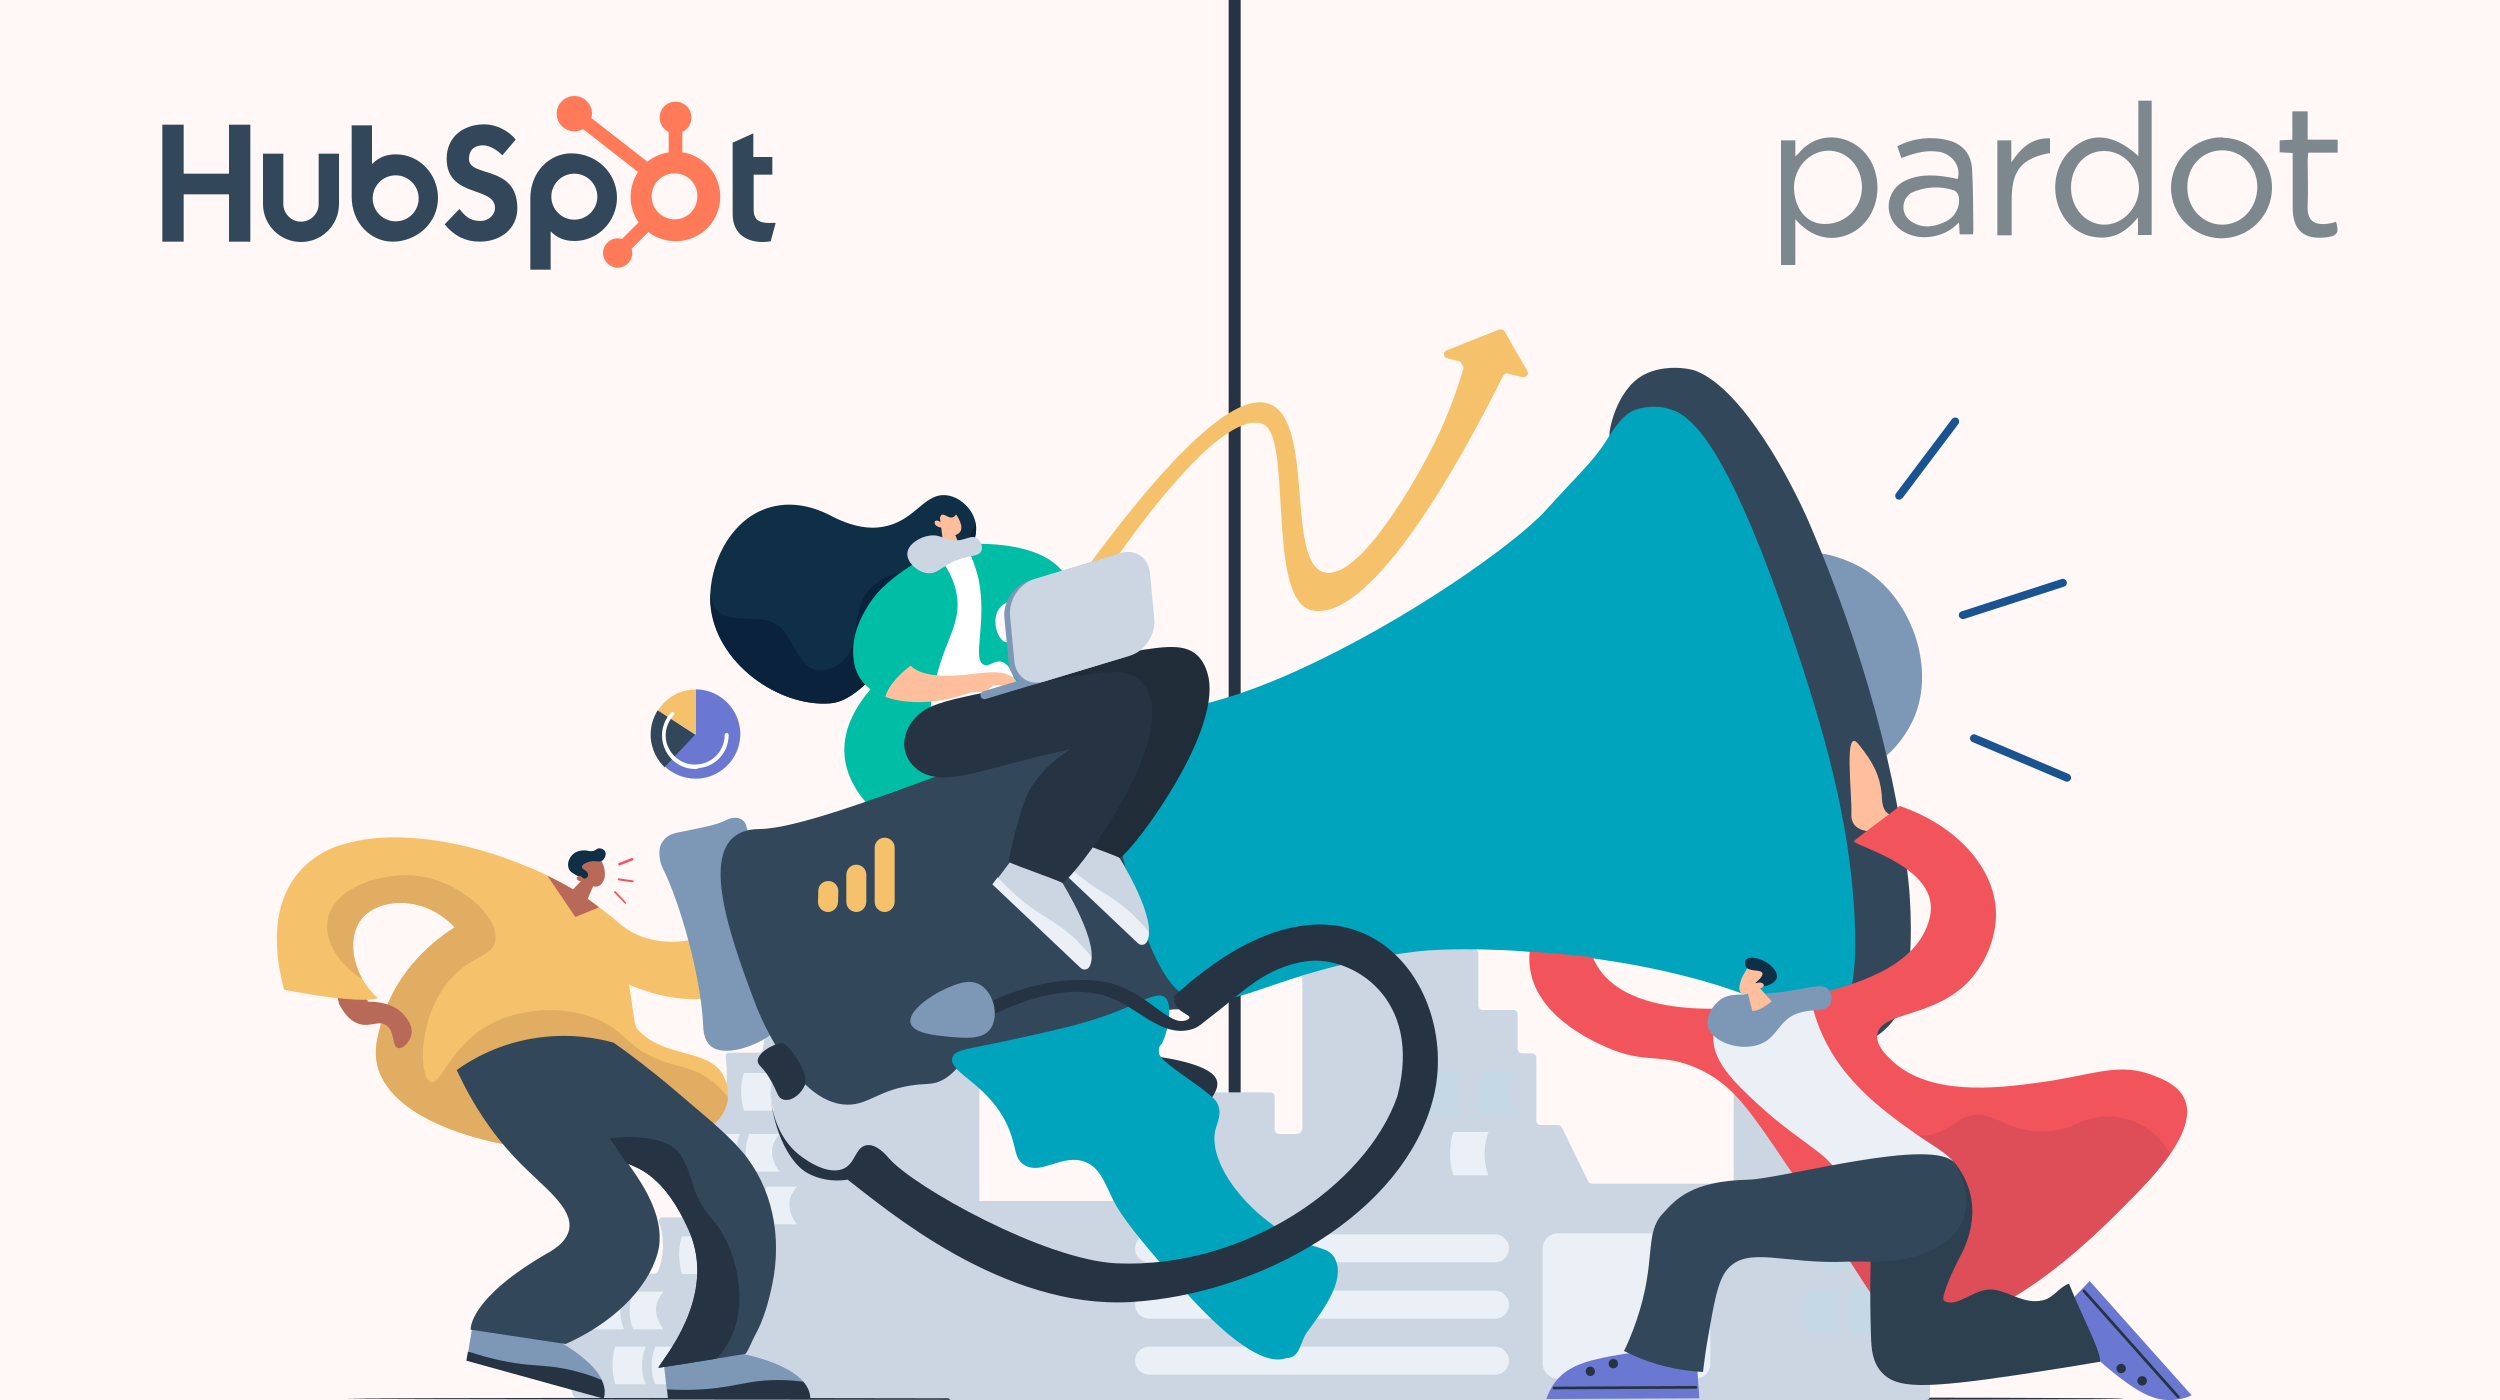 <?xml version="1.0" encoding="utf-8"?>
<!-- Generator: Adobe Illustrator 23.0.1, SVG Export Plug-In . SVG Version: 6.00 Build 0)  -->
<svg version="1.1" xmlns="http://www.w3.org/2000/svg" xmlns:xlink="http://www.w3.org/1999/xlink" x="0px" y="0px"
	 viewBox="0 0 750 420" style="enable-background:new 0 0 750 420;" xml:space="preserve">
<style type="text/css">
	.st0{fill:#FFF8F6;}
	.st1{fill:#253342;}
	.st2{fill:#CBD6E2;}
	.st3{fill:#EAF0F6;}
	.st4{opacity:0.22;fill:#B3DFF2;}
	.st5{fill:#F5C26B;}
	.st6{fill:#00BDA5;}
	.st7{fill:#0F2F46;}
	.st8{fill:#0A223C;}
	.st9{fill:#FFBF9D;}
	.st10{fill:#FFFFFF;}
	.st11{fill:#48A4D8;}
	.st12{fill:#B86958;}
	.st13{fill:#7C98B6;}
	.st14{fill:#E0AD63;}
	.st15{fill:#33475B;}
	.st16{fill:#F2545B;}
	.st17{fill:#00A4BD;}
	.st18{fill:#1A5392;}
	.st19{fill:#6A78D1;}
	.st20{fill:#202D38;}
	.st21{fill:#DD4E58;}
	.st22{fill:#2D404F;}
	.st23{fill:#7D888E;}
	.st24{fill:#FF7A59;}
</style>
<g id="BG">
	<rect x="0" y="0" class="st0" width="750" height="420"/>
</g>
<g id="Layer_1">
	<g>
		<path class="st1" d="M637.4,419.6c0,0.2-38.2,0.4-214.5,0.4c-176.4,0-319.4-0.2-319.4-0.4c0-0.2,143-0.4,319.4-0.4
			C599.2,419.2,637.4,419.4,637.4,419.6z"/>
	</g>
	<rect x="368.6" y="0" class="st1" width="3.6" height="420"/>
	<g>
		<g>
			<g>
				<path class="st2" d="M293.8,304.2h-7.9c-0.6,0-1.1,0.5-1.1,1.1V316c0,0.6-0.5,1.1-1.1,1.1h-14.4c-0.3,0-0.6-0.1-0.8-0.4
					c-4-4.1-7.9-8.3-11.9-12.4c-0.1-0.1-0.2-0.3-0.3-0.5c-0.4-1.4-0.7-3.3-0.7-5.5c0-1.9,0.2-3.5,0.5-4.9c0.1-0.7-0.4-1.4-1.1-1.4
					H230c-0.7,0-1.3,0.7-1.1,1.4c0.6,3,1.1,6.8,1,11.1c0,4-0.5,7.5-1.1,10.4c-0.1,0.5-0.6,0.9-1.1,0.9h-8.9c-0.7,0-1.2,0.6-1.1,1.3
					c0.1,1.2,0.3,2.4,0.3,3.7c0.1,2.9-0.1,5.4-0.4,7.5c0,0.2-0.1,0.5-0.3,0.6c-3.3,3.3-6.5,6.6-9.8,9.9c-0.1,0.1-0.2,0.3-0.3,0.5
					c-0.6,1.9-1.5,19.9-0.3,24.5c0.2,0.7-0.4,1.4-1.1,1.4h-7c-0.8,0-1.3,0.8-1.1,1.5c0.6,1.7,1.2,4.1,1.2,7c0,3.3-0.8,6-1.5,7.7
					c-0.2,0.4-0.6,0.7-1.1,0.7H173c-0.5,0-0.9,0.3-1.1,0.8c-1.2,3.5-2.3,7.9-2.7,13.1c-0.8,9.6,1,17.5,2.7,22.5
					c0.2,0.5,0.6,0.8,1.1,0.8l120.8,0.2L293.8,304.2z"/>
				<g>
					<path class="st3" d="M222,351.5h-9.1c-0.5-1.6-1-4.1-0.8-7.2c0.1-1.6,0.4-3,0.8-4.1c3,0,6.1,0,9.1,0c-0.4,1-0.8,2.3-1,3.9
						C220.6,347.4,221.4,350,222,351.5z"/>
					<path class="st3" d="M233.9,351.5h-9.1c-0.5-1.1-1.1-3-1.1-5.4c-0.1-2.7,0.7-4.7,1.1-5.9c3,0,6.1,0,9.1,0
						c-0.6,0.6-1.6,1.9-2.1,3.7C230.9,347.9,233.6,351.1,233.9,351.5z"/>
					<path class="st3" d="M213.7,382.2h-9.1c-0.5-1.6-1-4.1-0.8-7.2c0.1-1.6,0.4-3,0.8-4.1c3,0,6.1,0,9.1,0c-0.4,1-0.8,2.3-1,3.9
						C212.3,378.1,213.1,380.7,213.7,382.2z"/>
					<path class="st3" d="M232.3,333.2h-9.1c-0.5-1.6-1-4.1-0.8-7.2c0.1-1.6,0.4-3,0.8-4.1c3,0,6.1,0,9.1,0c-0.4,1-0.8,2.3-1,3.9
						C231,329.1,231.7,331.8,232.3,333.2z"/>
					<path class="st3" d="M227.1,367.3h-9.1c-0.5-1.6-1-4.1-0.8-7.2c0.1-1.6,0.4-3,0.8-4.1c3,0,6.1,0,9.1,0c-0.4,1-0.8,2.3-1,3.9
						C225.8,363.2,226.6,365.8,227.1,367.3z"/>
					<path class="st3" d="M239.1,367.3H230c-0.5-1.1-1.1-3-1.1-5.4c-0.1-2.7,0.7-4.7,1.1-5.9c3,0,6.1,0,9.1,0
						c-0.6,0.6-1.6,1.9-2.1,3.7C236.1,363.7,238.8,366.9,239.1,367.3z"/>
					<path class="st3" d="M187.2,398.8h-9.1c-0.5-1.6-1-4.1-0.8-7.2c0.1-1.6,0.4-3,0.8-4.1c3,0,6.1,0,9.1,0c-0.4,1-0.8,2.3-1,3.9
						C185.8,394.7,186.6,397.3,187.2,398.8z"/>
					<path class="st3" d="M199.1,398.8h-9.1c-0.5-1.1-1.1-3-1.1-5.4c-0.1-2.7,0.7-4.7,1.1-5.9c3,0,6.1,0,9.1,0
						c-0.6,0.6-1.6,1.9-2.1,3.7C196.1,395.2,198.8,398.4,199.1,398.8z"/>
					<path class="st3" d="M193.7,415.3h-9.1c-0.5-1.6-1-4.1-0.8-7.2c0.1-1.6,0.4-3,0.8-4.1c3,0,6.1,0,9.1,0c-0.4,1-0.8,2.3-1,3.9
						C192.4,411.2,193.1,413.9,193.7,415.3z"/>
					<path class="st3" d="M205.7,415.3h-9.1c-0.5-1.1-1.1-3-1.1-5.4c-0.1-2.7,0.7-4.7,1.1-5.9c3,0,6.1,0,9.1,0
						c-0.6,0.6-1.6,1.9-2.1,3.7C202.7,411.8,205.3,414.9,205.7,415.3z"/>
				</g>
			</g>
			<g>
				<g>
					<path class="st2" d="M577.5,360.2h-17.8c-0.7,0-1.3-0.6-1.3-1.3v-31.2c0-0.7-0.6-1.3-1.3-1.3h-35.7c-0.7,0-1.3,0.6-1.3,1.3
						v26.1c0,0.7-0.6,1.3-1.3,1.3h-41.2c-0.5,0-1-0.3-1.2-0.8l-7.8-16c-0.2-0.5-0.7-0.8-1.2-0.8h-5.2c-0.7,0-1.3-0.6-1.3-1.3v-18.9
						c0-0.7-0.6-1.3-1.3-1.3h-3c-0.7,0-1.3-0.6-1.3-1.3v-10.4c0-0.7-0.6-1.3-1.3-1.3h-9.2c-0.7,0-1.3-0.6-1.3-1.3v-15.7
						c0-0.7-0.6-1.3-1.3-1.3H423c-0.7,0-1.3-0.6-1.3-1.3v-22.8c0-0.7-0.6-1.3-1.3-1.3h-28.4c-0.7,0-1.3,0.6-1.3,1.3v77.8
						c0,1-0.8,1.8-1.8,1.8h-5.2c-0.7,0-1.3-0.6-1.3-1.3v-9.9c0-0.7-0.6-1.3-1.3-1.3h-30.1c-0.7,0-1.3,0.6-1.3,1.3v30
						c0,0.7-0.6,1.3-1.3,1.3h-62.7c-0.7,0-1.3,0.6-1.3,1.3v57.2c0,0.7,0.6,1.3,1.3,1.3l182.5-0.1l109.5,0.1c0.7,0,1.3-0.6,1.3-1.3
						v-57.2C578.8,360.8,578.2,360.2,577.5,360.2z"/>
					<path class="st3" d="M448.6,378.7H344.7c-2.3,0-4.2-1.9-4.2-4.2v0c0-2.3,1.9-4.2,4.2-4.2h103.8c2.3,0,4.2,1.9,4.2,4.2l0,0
						C452.7,376.8,450.8,378.7,448.6,378.7z"/>
					<path class="st3" d="M508.6,413.6h-41.3c-2.4,0-4.5-2-4.5-4.5v-34.6c0-2.4,2-4.5,4.5-4.5h41.3c2.4,0,4.5,2,4.5,4.5v34.6
						C513.1,411.6,511.1,413.6,508.6,413.6z"/>
					<path class="st3" d="M448.6,395.6H344.7c-2.3,0-4.2-1.9-4.2-4.2l0,0c0-2.3,1.9-4.2,4.2-4.2h103.8c2.3,0,4.2,1.9,4.2,4.2l0,0
						C452.7,393.7,450.8,395.6,448.6,395.6z"/>
					<path class="st3" d="M448.6,412.4H344.7c-2.3,0-4.2-1.9-4.2-4.2l0,0c0-2.3,1.9-4.2,4.2-4.2h103.8c2.3,0,4.2,1.9,4.2,4.2l0,0
						C452.7,410.6,450.8,412.4,448.6,412.4z"/>
					<path class="st4" d="M438.3,334.6h-10.6c-0.6-1.9-1.2-4.8-0.9-8.3c0.1-1.9,0.5-3.5,0.9-4.7c3.5,0,7,0,10.6,0
						c-0.5,1.2-0.9,2.7-1.1,4.5C436.8,329.8,437.7,332.9,438.3,334.6z"/>
					<path class="st3" d="M446.5,352.6H436c-0.6-1.9-1.2-4.8-0.9-8.3c0.1-1.9,0.5-3.5,0.9-4.7c3.5,0,7,0,10.6,0
						c-0.5,1.2-0.9,2.7-1.1,4.5C445,347.8,445.9,350.9,446.5,352.6z"/>
					<path class="st4" d="M455.1,334.6h-10.6c-0.6-1.3-1.3-3.5-1.3-6.2c-0.1-3.1,0.8-5.5,1.3-6.9c3.5,0,7,0,10.6,0
						c-0.7,0.7-1.9,2.2-2.4,4.3C451.6,330.4,454.7,334.1,455.1,334.6z"/>
					<path class="st3" d="M552,358.9h-10.6c-0.5-1.3-1.3-3.5-1.3-6.2c-0.1-3.1,0.8-5.5,1.3-6.9c3.5,0,7,0,10.6,0
						c-0.7,0.7-1.9,2.2-2.4,4.3C548.6,354.8,551.7,358.5,552,358.9z"/>
					<path class="st4" d="M558.4,381.1h-10.6c-0.6-1.9-1.2-4.8-0.9-8.3c0.1-1.9,0.5-3.5,0.9-4.7c3.5,0,7,0,10.6,0
						c-0.5,1.2-0.9,2.7-1.1,4.5C556.8,376.3,557.7,379.4,558.4,381.1z"/>
					<path class="st4" d="M572.3,381.1h-10.6c-0.6-1.3-1.3-3.5-1.3-6.2c-0.1-3.1,0.8-5.5,1.3-6.9c3.5,0,7,0,10.6,0
						c-0.7,0.7-1.9,2.2-2.4,4.3C568.8,376.9,571.9,380.6,572.3,381.1z"/>
					<path class="st4" d="M552.4,400h-10.6c-0.6-1.9-1.2-4.8-0.9-8.3c0.1-1.9,0.5-3.5,0.9-4.7c3.5,0,7,0,10.6,0
						c-0.5,1.2-0.9,2.7-1.1,4.5C550.8,395.3,551.7,398.3,552.4,400z"/>
					<path class="st4" d="M566.3,400h-10.6c-0.5-1.3-1.3-3.5-1.3-6.2c-0.1-3.1,0.8-5.5,1.3-6.9c3.5,0,7,0,10.6,0
						c-0.7,0.7-1.9,2.2-2.4,4.3C562.8,395.9,565.9,399.6,566.3,400z"/>
				</g>
			</g>
		</g>
		<path class="st5" d="M458.2,111.3l-6.8-11.8c-0.3-0.6-1.1-0.8-1.8-0.6l-15.6,6.2c-1.2,0.5-1.1,2.1,0.2,2.4l4,1
			c0.3,0.6,0.6,1.2,0.9,1.8c-2.1,7.1-5.3,16.3-10.7,26.4c-1.9,3.6-20.1,37.8-31.1,35c-11.6-2.9-2.9-44.8-16.2-50.4
			c-7.8-3.3-23.7,5.7-58.1,53.2c2.2,0.3,4.4,0.6,6.5,0.8c22.2-33.2,41.2-52.2,49.7-47.9c8.5,4.3,0.7,52.8,14.4,55.7
			c18.5,3.9,46.7-48.9,57.3-70.3c0.3-0.6,1-0.9,1.6-0.7l4,1C457.8,113.5,458.8,112.3,458.2,111.3z"/>
		<g>
			<path class="st6" d="M279.7,246.3c9.9,3.5,20.8-6.3,23.8-9c9.2-8.3,15.3-21.6,15.1-31.3c-0.1-3.5-1-6.5-2.8-8.6
				c-3.6-4.2-9.7-3.8-14.4-4.8l0,0c-1.6-0.3-3-0.8-4.1-1.6c-0.7-0.5-1.4-1.2-1.8-2.2c-2.9-5.9,4.8-13.6,3.7-14.5
				c-0.7-0.5-4.2,1.1-8.7,4.4c-9.5,7-23.5,21.8-23.6,40.3C266.8,227.4,269.6,242.7,279.7,246.3z"/>
			<path class="st6" d="M292.9,187.9c0,0,1.9,2.2,4.6,3.6c1.2,0.6,2.5,1,3.9,1.1c-3.1-1.7-4.5-9.7,0.6-11.8c5.1-2,10.8,8.4,15.5,7
				l0,0c4.7-1.4,4.1-10,4.1-10c-2.9-17.2-32.1-14.5-32.1-14.5c-1.9,1.3-0.5,9,1,15.5C291.6,183.6,292.9,187.8,292.9,187.9z"/>
			<g>
				<path class="st7" d="M249,211c8.7-0.6,17.8-12.7,36-36.7c4.3-5.7,8.7-11.9,7.7-17.4c-0.1-0.6-0.3-1.1-0.5-1.7
					c-1.2-3.1-4.4-6.1-8.1-6.6c-6.5-0.9-9.2,6.9-17.7,9.1c-3.6,1-9.1,1.2-17-2.9c-2.6-1.4-10.1-5-18.4-2.6
					c-11.2,3.2-17.3,15.2-17.9,25.6l0,0c-0.1,1.2-0.1,2.4,0,3.5C214.5,198.9,233.7,212.2,249,211z"/>
				<path class="st8" d="M249,211c8.7-0.6,17.8-12.7,36-36.7c4.3-5.7,8.7-11.9,7.7-17.4c-2.4,5.6-7.7,13.7-18,14.2
					c-6.4,0.3-12.8,2.6-15.8,8.7c-2.2,4.5-1.9,9.1-3.2,13.8c-1,3.5-3.8,6.3-7.3,7.2c-8.1,2.2-9.5-7.4-13.6-11.9
					c-3.6-3.9-8.2-3.1-13-3.4c-5.3-0.3-8.2-2.2-8.6-7.8c-0.1,1.2-0.1,2.4,0,3.5C214.5,198.9,233.7,212.2,249,211z"/>
			</g>
			<polygon class="st9" points="285.2,156.8 288.7,166 283.5,167.3 282.3,157.8 			"/>
			<g>
				<g>
					<path class="st10" d="M288.9,162c-0.8,0.5-2.1,1.2-3.7,1.6c-1.9,0.5-3.6,0.5-4.7,0.3c1.6,9.8,1,17.5,0.3,22.6
						c-0.8,5.6-2.1,10.5-3,13.2c-3.4,9.3-8.1,13.9-6.2,20.5c1.8,6.4,9.1,11.9,16.5,11.7c10.7-0.4,16.2-12.8,16.8-20.4
						c0.4-4.8-0.8-11.7-4.2-12.9c-2.3-0.8-3.8,1.6-5.6,0.8c-3.6-1.6,1.2-13-1.6-26C292.3,168.5,290.4,164.6,288.9,162z"/>
				</g>
			</g>
			<path class="st6" d="M271.8,196.2c-8.2,7.6-18.4,16.5-18.5,28.7c-0.1,11,9.6,21.9,20.2,24c2.9,0.6,6.4,0.6,9.3-0.1
				c10-2.4,17.4-8.2,18.4-9.5c-10.1,1.6-14.7-1.6-16.5-3.1c-9.8-8.3-4.8-29-3.8-33c2.9-11.9,7.8-16.5,6-25.5
				c-1.1-5.4-4.1-9.4-6.4-11.9c-4.4,2.1-18,8.9-21.6,19.4c-1.2,3.4-0.7,5.2-0.2,6.1C260.2,194.9,265.3,196.7,271.8,196.2z"/>
			<path class="st9" d="M286.8,154.3c0,0,3.1,4.1,0.7,5.8c-2.4,1.7-5-1.8-5-1.8s-2.1-0.2-2.1-1.5c0-1.3,1.8-0.2,1.8-0.2
				s-0.4-1.2-0.1-1.6c0.3-0.4,0.2-1.1,2.1-0.1C286.1,156,286.8,154.3,286.8,154.3z"/>
			<path class="st9" d="M256.7,199.5c-2.4-12.7,8.4-23.4,8.4-23.4l6.1,19c0.2,2,0.9,3.5,2,4.6c1.1,1.1,2.5,1.8,4,2.2
				c2.7,0.8,5.7,0.9,8.5,0.8c1.2-0.1,2.3-0.1,3.4-0.2c1.2-0.1,7-1,9.9-0.8c4.4,0.3,7.1,2.5,5.5,4.2c-0.4,0.4-1,0.5-1.6,0.4
				c-1.3-0.2-2.4-0.8-3.7-0.8c-1,0-1.6,0.3-2.3,1c-0.6,0.5-1.2,1.1-2,1.1c-1.2,0-2.4,0-3.6,0.2c-1.3,0.3-2.5,0.7-3.7,1.1
				c-5.7,1.8-15,2.7-21.9,0.2C261.1,207.4,257.7,204.4,256.7,199.5z"/>
			<path class="st6" d="M265.6,209.1c1.1-4.2,5.7-8,7.7-9.5c-1.1-1.1-0.3-3.9-0.5-5.9l-7.7-17.7c0,0-11.3,10.4-8.8,23.1
				C257.2,204.1,261.1,207.6,265.6,209.1z"/>
			<path class="st2" d="M292.9,161.4c1.3,0.7,2.1,2.7,1.5,3.9c-0.6,1.3-2.4,1.4-4.2,1.8c-7.4,1.6-8.4,5.5-12.3,4.8
				c-2.9-0.5-5.8-3.2-5.7-5.8c0.1-2.8,3.7-5,6.6-5.4c3.8-0.6,4.9,2,9.3,1.3C290.3,161.6,291.5,160.6,292.9,161.4z"/>
			<path class="st11" d="M313.5,191.5c0.6-4.3-4.1-7.9-1.8-10.8s8.9-1.3,9.5,1.9c0.4,2.1-3,14.1-4.5,14.7c-1.5,0.6-1.4,3.5-2.3,6
				c-0.9,2.5-3.8-0.1-5-3.8C308.2,195.9,312.9,195.8,313.5,191.5z"/>
		</g>
		<g>
			<g>
				<polygon class="st12" points="110.5,300.5 107.6,296 100.3,296.2 101.8,301.3 				"/>
				<path class="st5" d="M103.7,253.1c18.7-5.5,48.9,1.4,70.6,15.4c16.1,10.4,14.6,37.5,16.8,40.1c7.9,9.2,21.8,5.6,26.1,14.4
					c1.5,3,1.4,6.5,0.6,9c-4.3,12.9-33.2,13.4-39.1,13.6c-25.3,0.8-61.5-7.5-65.6-26.4c-0.9-4.3,0.1-8,1.3-12.4
					c4.5-16.6,17.3-25.6,22-28.6c-9.3-10-23.2-8.8-28.1-2.3c-4.2,5.5-3,16.3,5.1,23.6c0,0,0,0-0.1,0c0,0,0,0,0,0l-0.1,0l0,0
					c-2,0.6-5.4,0.5-9.2,0.2c-8.5-0.7-18.8-2.8-18.8-2.8C75.1,258.4,103.7,253.1,103.7,253.1z"/>
				<g>
					<path class="st13" d="M217,405.1c0,0,17.8,2.2,24,9.4c-0.7,0.2-1.4,0.3-2.1,0.4c-1.1,0.2-1.9,0.3-2.1,0.3
						c-4.6,0.5-17.5,3.8-31.4,2.5c-1.2-0.1-3.1-0.3-5.4-0.8c-0.3-2.5-0.5-4.9-0.8-7.4L217,405.1z"/>
					<path class="st1" d="M241,414.5c1.3,1.5,2.1,3.2,2.1,5.2c-14.6,0-42.7,0-42.7,0l-0.3-2.9c8,0.5,14.1-0.2,18.4-0.9
						c4.1-0.7,8.4-1.9,14.9-1.9C236.5,414,239.2,414.3,241,414.5z"/>
				</g>
				<path class="st14" d="M98.2,276.5c1.3-10.1,15.8-14.5,25.3-13.9c13.6,0.8,26.4,12.2,25.1,19.6c-0.9,4.9-7.2,4.4-13.5,11.6
					c-9.9,11.2-9.5,29.4-5.9,30.8c3.2,1.2,5.9-11.6,19-17.9c9.5-4.6,23.7-5.4,34,0.6c6,3.5,6.9,7.1,15.2,10.5
					c5.7,2.3,8.7,2.1,13.3,4.6c3.3,1.9,5.8,4.3,7.7,6.8c-0.1,1-0.3,2-0.6,2.8c-4.3,12.9-33.2,13.4-39.1,13.6
					c-25.3,0.8-61.5-7.5-65.6-26.4c-0.9-4.3,0.1-8,1.3-12.4c4.5-16.6,17.3-25.6,22-28.6c-9.3-10-23.2-8.8-28.1-2.3
					c-3.2,4.1-3.2,11.3,0.4,17.8C101.6,289.3,97.5,282.5,98.2,276.5z"/>
				<g>
					<path class="st13" d="M159.9,398.5c0,0,16.6,6.9,20.7,15.5c-0.7,0-1.4-0.1-2.1-0.2c-1.1-0.1-1.9-0.3-2.1-0.3
						c-4.6-0.8-17.9-1-30.9-6c-1.1-0.4-2.9-1.1-5-2.2c0.4-2.4,0.8-4.9,1.2-7.3L159.9,398.5z"/>
					<path class="st1" d="M180.5,414c0.9,1.8,1.2,3.7,0.6,5.6c-14.1-3.9-41.2-11.4-41.2-11.4l0.5-2.8c7.5,2.6,13.7,3.6,18,4
						c4.1,0.4,8.6,0.4,14.8,2.1C176.3,412.3,178.9,413.3,180.5,414z"/>
				</g>
				<path class="st15" d="M141.2,398.9l28.5,4.3c13.5-6,24.5-16.1,27.6-27.3c2.6-9.6-3.7-19.6-8.3-26c0,0,0,0,0,0
					c-0.2-0.3-0.4-0.5-0.6-0.8c3.4,1.5,11,3.8,18.2,19.9c8.9,19.9-7.9,38.8-9.1,41.3c0.3,0.1,9.9-1.5,17.4-2.7
					c4.6-0.8,8.4-1.4,8.6-1.4c0.7-0.2,2.4-4.6,2.9-5.4c2.7-4.8,4.2-10.3,5.3-15.6c2.9-14,0.2-29-9.3-40
					c-5.6-6.4-12.7-11.8-19.1-17.4c-7.7-6.6-14.5-11.7-19.2-15c-4.7-1.3-12.4-2.8-21.9-1.6c-12.3,1.5-21,6.8-25.2,9.8
					c6.3,13.6,13.6,22.5,19.2,28.1c7.2,7.3,15.9,13.4,14.5,19.9c-0.7,3-3.2,4.8-4.3,5.6c-0.4,0.3-0.8,0.5-1.2,0.8
					C140.3,389.5,141.2,398.9,141.2,398.9z"/>
				<path class="st1" d="M183,341.5l4.9,7.4c0.4,0.3,0.8,0.7,1.1,1c-0.2-0.3-0.4-0.5-0.6-0.8c3.4,1.5,11,3.8,18.2,19.9
					c8.9,19.9-7.9,38.8-9.1,41.3c0.3,0.1,9.9-1.5,17.4-2.7c11.7-11.7,6.5-32.8-0.6-41c-7.9-9.2-5.3-12-9.9-19.8
					C199.7,339,183,341.5,183,341.5z"/>
				<path class="st5" d="M158.8,260.2c0,0,14.5,5.9,27.1,16.9c12.5,10.9,36.9,4.5,39.5-11.2l0.7-5.6l19.4,4.1
					c0,0-11.8,52.7-60.4,29.4l-26.8-33.5H158.8z"/>
				<path class="st12" d="M178.9,263.6l-3.2,7.5c0,0-3.7-0.4-5.3-2.7l6.4-6.7L178.9,263.6z"/>
				<g>
					<path class="st12" d="M178.5,256.8c0,0,1.6,0.3,2.4,2.5s1,4.6-0.8,6.2c-1.8,1.5-5.4-0.7-6.6-3.4
						C172.2,259.4,178.5,256.8,178.5,256.8z"/>
					<path class="st7" d="M173.5,262.9c-1.7-0.9-2.6-1.4-2.9-2.4c-0.6-1.6,0.3-3.5,1.5-4.4c1.2-1,2.9-1,3.4-1
						c1.1,0.1,1.5,0.4,2.4,0.2c0.9-0.2,1.1-0.8,1.9-0.8c0.6,0,1.4,0.3,1.7,0.9c0.5,0.8,0,2.1-0.7,2.7c-1.2,0.9-2.4-0.3-4.6,0.6
						c-0.3,0.1-1.7,0.7-1.6,1.4c0,0.8,1.6,1,1.8,2.1c0.1,0.5-0.1,1-0.5,1.2C175.2,263.8,174.3,263.4,173.5,262.9z"/>
					<path class="st12" d="M175.5,264.1c0,0-1.3-1.9-2.2-1.1C172.3,263.7,173.9,264.9,175.5,264.1z"/>
				</g>
				<path class="st12" d="M179.7,272.2l-7.1,2.9l-8.4-12.4C164.2,262.8,172.5,266.3,179.7,272.2z"/>
				<path class="st12" d="M119.4,314.4c1.4,0.4,3.5-1.7,4-3.9c0.6-2.7-1.3-4.9-2-5.8c-4.1-5-11.9-4.2-13.2-4.1l-6.6,0.3
					c2,4.1,4.2,5.7,6.2,6.3c3.4,1,5.8-1.2,8.1,0.4C118.6,309.5,117.5,313.9,119.4,314.4z"/>
			</g>
			<g>
				<path class="st16" d="M185.8,259.6c-0.1,0-0.2-0.1-0.3-0.2c-0.1-0.2,0-0.4,0.2-0.5l3.8-1.5c0.2-0.1,0.4,0,0.5,0.2
					c0.1,0.2,0,0.4-0.2,0.5l-3.8,1.5C186,259.6,185.9,259.6,185.8,259.6z"/>
				<path class="st16" d="M185.5,264.1c-0.1,0-0.2-0.2-0.2-0.3c0-0.2,0.2-0.3,0.3-0.3l4.2,0.6c0.2,0,0.3,0.2,0.3,0.3
					c0,0.2-0.2,0.3-0.3,0.3L185.5,264.1C185.5,264.1,185.5,264.1,185.5,264.1z"/>
				<path class="st16" d="M187.5,271.1C187.5,271.1,187.5,271,187.5,271.1l-3.2-3.3c-0.1-0.1-0.1-0.3,0-0.4c0.1-0.1,0.3-0.1,0.4,0
					l3.1,3.3c0.1,0.1,0.1,0.3,0,0.4C187.8,271.1,187.6,271.1,187.5,271.1z"/>
			</g>
		</g>
		<g>
			<g>
				<path class="st13" d="M537.7,167.9c5.7-4.6,15.8,0,18.4,1.2c17.1,7.8,26,32.4,16.9,48.7c-0.9,1.7-7,12.4-14.9,11.8
					C541.3,228.4,525.2,178.1,537.7,167.9z"/>
				<g>
					<path class="st13" d="M232.4,299.5c-0.6-7.9-7.1-45.5-7.7-48.3c-0.7-3-0.8-4.5-2.1-5.3c-1.3-0.8-3-0.8-4.9,0.2
						c-2.8,1.4-6.7,2.1-14.6,3.7c-2.8,0.6-3.7,1.8-4.4,2.8c-1.6,2.2-0.7,6.2,0,7.6c5.5,10.9,11.5,32.9,12.2,46.7
						c0.1,2.2,0.2,5,2.2,6.8c4.2,3.8,14-0.3,17.3-2.7C233.5,308.8,232.9,307.5,232.4,299.5z"/>
					<path class="st15" d="M228,248.7c20.2-0.1,97.8-35.6,106.3-33c8.5,2.6,3.2,10.6,2.7,14.3c-2.1,17.5,2,44.9,16.2,58.3
						c3.5,3.3,8.4,6.4,7.7,9.9c-0.6,3.3-0.8,4.7-8.1,4.6c-7.3-0.1-62.8,14.6-65.9,17.9c-3.1,3.3-5.7,4.4-9,4.5
						c-13.6,0.6-16.7,6.4-23.9,6.2c-15.9-0.4-27-29-27.6-30.8C217.8,277.8,207.8,248.8,228,248.7z"/>
					<g>
						<path class="st1" d="M364.1,322.6c-3.7-4.1-17.6-5.7-17.6-5.7l16.8,12.8C364.6,327.8,366.4,325,364.1,322.6z"/>
					</g>
					<path class="st17" d="M400.2,377.1c-1.3-2.1-3.5-2.4-6.7-3.5c-16.2-5.6-31-23-29-34.1c0.5-2.6,2.4-5.3,0.6-8.7
						c-1.8-3.4-17.2-12-17.4-14.8c-0.2-2.7,0.4-1.6,1.5-4.3c1.5-4,2.5-10.4,0.4-12.4c-2.1-2-6.7,1-14.7,4.2
						c-8.7,3.4-16.6,5.2-32.3,8.6c-12.3,2.7-16.2,2.7-16.9,5.2c-1.3,4.7,11.6,7.9,17.1,21.7c2.2,5.6,1.5,8.7,4.5,10.5
						c5.2,3.2,11.5-3.6,18.3-0.9c4.3,1.7,5.7,6,8.1,10.9c2.9,6,8.5,12.5,19.5,25.3c10,11.6,24.5,25.8,32.8,22.6c4.2,0,4-5.1,6.3-8
						C397.7,392.1,404,383.3,400.2,377.1z"/>
					<path class="st17" d="M337.2,220.5c9.9-10,17.5-3.9,51-18.9c33.5-15,67-38.9,75.7-48.7c8.7-9.7,14.1-14.4,18.1-20.9
						c5.2-8.4,6.4-10.8,9.1-11.6c1.6-0.5,11.9-4.7,27.5,16.5c12.8,17.4,14.6,34.1,30.2,86.2c3.5,11.7,9.5,32.2,9.7,58
						c0.1,13.9-1.5,23.5-7,25.9c-3.6,1.5-10.1-0.4-14.2-2.6c-36.6-18.8-93.8-21.2-112.7-18.9c-44.6,5.5-54.1,19.9-69.7,12.6
						C342.6,292.2,327.3,230.5,337.2,220.5z"/>
					<path class="st15" d="M493.4,112.3c5.5-2.8,12.9-2.1,15.7-0.9c14,5.8,28.3,33.1,33.5,45.1c11.9,27.6,25.6,67.7,29.9,107.6
						c1.3,11.8,1,27.7-1.5,36c-2.5,8.2-9.7,13.2-16.7,13.8c-13.8,1.1-26.5-11.7-26.1-13.5c0-0.1,0.1-0.1,0.2-0.1
						c1.4,0.7,16.3,7.4,21.8,4.6c4.3-2.2,7.5-9.4,6-32.9c-1.8-26.7-8.5-51.7-19-82.5C520,139,510.4,128.9,505.4,125
						s-11.6-3.2-14.7-2.1c-4.7,1.6-7.5,7.8-7.8,7.7C482.4,130.5,484.6,116.7,493.4,112.3z"/>
					<path class="st1" d="M234.2,312.9c-3.5,0.8-6.7,3.2-6.9,5.2c-0.1,1.5,1.4,1.8,3.4,5.1c2.7,4.4,2.4,6,4.1,6.6
						c2.1,0.8,5-0.9,6.5-3.9C243.3,322.4,236.3,312.4,234.2,312.9z"/>
				</g>
			</g>
			<g>
				<path class="st1" d="M231.1,322.5c-1,10.4,3.8,25.7,11.5,29.6c4.6,2.4,9.1,2.2,11.7,1.8c11,8.4,46.4,39,85.1,36.7
					c38.3-2.3,82.1-26.4,90.7-61.6c8.3-34.1-24.7-78.9-77.8-30.2c-0.7,5.2,5.9,5.4,4.3,6.9c-5.2,3.2-11-6.9-22.6-10.5
					c0,0-16-5.5-39.9,6.8c0,0-0.1,0-0.1,0s0.1,0,0.1,0c0.1,0,0.5,1.5,1.1,3.7c20.2-10.3,32.1-9.1,39.4-5.8c7.7,3.5,14.3,11.1,22.5,9
					c2.5-0.6,3.1-1.6,8.2-5.5c6.3-4.7,14.5-13.7,27.3-15.1c12.8-1.4,34.4,10.8,26.6,40.6c-9.4,26.9-46.1,51.8-84.2,50.1
					c-21.6-1-60.8-22.9-68.3-31.5c-0.6-0.7-3.8-4.6-6.9-3.9c-3.3,0.7-3.2,5.7-7,7.1c-5.4,2.1-12.9-4.1-13.6-4.7
					C230,338,230.9,324.9,231.1,322.5z"/>
				<path class="st13" d="M293.6,295.2c4.5,2.2,6.3,9.6,3.5,13.5c-2.4,3.2-7.2,2.8-12.8,2.3c-3.8-0.4-10.2-1-11.1-4
					c-1-3.5,5.8-8.3,10.5-10.4C286.9,295.2,290.4,293.7,293.6,295.2z"/>
			</g>
			<g>
				<path class="st18" d="M569.9,149.9c-0.3,0-0.6,0-0.9-0.2c-0.5-0.4-0.6-1.2-0.2-1.7l16.8-22.3c0.4-0.5,1.2-0.6,1.7-0.2
					c0.5,0.4,0.6,1.2,0.2,1.7l-16.8,22.3C570.4,149.7,570.2,149.8,569.9,149.9z"/>
				<path class="st18" d="M589,185.7c-0.6,0.1-1.1-0.3-1.3-0.8c-0.2-0.6,0.1-1.3,0.8-1.5l30-9.7c0.6-0.2,1.3,0.1,1.5,0.8
					c0.2,0.6-0.1,1.3-0.8,1.5l-30,9.7C589.2,185.7,589.1,185.7,589,185.7z"/>
				<path class="st18" d="M619.9,234.5c-0.1,0-0.2,0-0.3-0.1l-27.9-11.8c-0.6-0.3-0.9-1-0.6-1.6c0.3-0.6,1-0.9,1.6-0.6l27.9,11.8
					c0.6,0.3,0.9,1,0.6,1.6C621,234.3,620.4,234.6,619.9,234.5z"/>
			</g>
		</g>
		<g>
			<path class="st19" d="M222,218.7c-0.8-6.7-6.5-11.9-13.3-11.9v13.4l-9.2,9.8c2.4,2.2,5.6,3.6,9.2,3.6c2.2,0,4.3-0.5,6.1-1.5
				c4.4-2.2,7.3-6.8,7.3-12C222.1,219.8,222.1,219.2,222,218.7z"/>
			<path class="st5" d="M207.2,206.9c-0.8,0.1-1.7,0.3-2.4,0.5c-0.9,0.3-1.7,0.6-2.5,1.1c-2,1.1-3.7,2.7-4.9,4.7l11.4,7.2v-13.4
				C208.1,206.8,207.6,206.9,207.2,206.9z"/>
			<path class="st15" d="M197.3,213.1c-1.3,2.1-2.1,4.5-2.1,7.2c0,0.3,0,0.7,0,1c0.3,3.5,1.8,6.6,4.2,8.9l9.2-9.8L197.3,213.1z"/>
			<path class="st10" d="M208.6,230.7c-3.8,0-7.2-2.1-8.9-5.5c-0.7-1.4-1.1-2.9-1.1-4.6c0-2.5,1-5,2.7-6.8c0.2-0.2,0.6-0.3,0.8,0
				c0.2,0.2,0.3,0.6,0,0.8c-1.5,1.6-2.4,3.8-2.4,6c0,1.4,0.3,2.8,1,4c1.7,3.3,5.2,5.2,8.9,4.7c4.4-0.5,7.8-4.3,7.8-8.8
				c0-0.3,0.3-0.6,0.6-0.6c0.3,0,0.6,0.3,0.6,0.6c0,5.1-3.8,9.4-8.8,9.9C209.4,230.6,209,230.7,208.6,230.7z"/>
		</g>
		<g>
			<g>
				<path class="st5" d="M248.4,273.6L248.4,273.6c-1.7,0-3-1.4-3-3l0.1-3.4c0-1.6,1.3-2.9,3-2.9l0,0c1.7,0,3,1.4,3,3l-0.1,3.4
					C251.3,272.3,250,273.6,248.4,273.6z"/>
				<path class="st5" d="M256.9,273.6L256.9,273.6c-1.6,0-3-1.3-3-3l0-8.2c0-1.6,1.3-3,3-3h0c1.6,0,3,1.3,3,3l0,8.2
					C259.8,272.3,258.5,273.6,256.9,273.6z"/>
				<path class="st5" d="M265.4,273.6L265.4,273.6c-1.6,0-3-1.3-3-3l0-16.3c0-1.6,1.3-3,3-3h0c1.6,0,3,1.3,3,3l0,16.3
					C268.3,272.3,267,273.6,265.4,273.6z"/>
			</g>
		</g>
		<g>
			<g>
				<g>
					<g>
						<path class="st2" d="M333.6,253.7c0,0,11.5,17.4,11.1,26c-0.6-0.3-1.1-0.7-1.6-1c-0.8-0.6-1.4-1-1.5-1.1
							c-3.3-2.5-13.8-8.3-22-17.8c-0.7-0.8-1.8-2.1-3-3.8c1.3-1.8,2.7-3.5,4-5.3L333.6,253.7z"/>
						<path class="st3" d="M344.7,279.7c0,1-0.2,2-0.6,2.8c-0.5,1-1.8,1.3-2.7,0.5l-26.5-25.1l1.6-2.1c4.9,5.3,9.3,8.7,12.6,10.8
							c3.1,2,6.6,3.9,10.9,7.9C342.1,276.6,343.7,278.4,344.7,279.7z"/>
					</g>
				</g>
				<path class="st20" d="M309.3,202.7c3.6-1.9,0.3-2,23.8-6.1c15.1-2.6,21.7-4,26.1,0c2.5,2.4,3.1,5.6,3.4,6.8
					c3.2,17.2-22,50.9-26.6,54c-2.1-1.1-14-5.2-16.2-6.3c0.5-3.4,2.2-10.5,4.5-17.6c2.5-8,11-14.6,14-16.2
					c-13.9,2.8-28.5,6.3-36.7,7.3c-9.8,1.3-12.9,1.4-14-0.4C285.1,220.3,297.5,208.9,309.3,202.7z"/>
			</g>
			<g>
				<g>
					<g>
						<path class="st2" d="M316.4,261.1c0,0,11.5,17.4,11.1,26c-0.6-0.3-1.1-0.7-1.6-1c-0.8-0.6-1.4-1-1.5-1.1
							c-3.3-2.5-13.8-8.3-22-17.8c-0.7-0.8-1.8-2.1-3-3.8c1.3-1.8,2.7-3.5,4-5.3L316.4,261.1z"/>
						<path class="st3" d="M327.5,287.1c0,1-0.2,2-0.6,2.8c-0.5,1-1.8,1.3-2.7,0.5l-26.5-25.1l1.6-2.1c4.9,5.3,9.3,8.7,12.6,10.8
							c3.1,2,6.6,3.9,10.9,7.9C324.9,284,326.5,285.9,327.5,287.1z"/>
					</g>
				</g>
				<path class="st1" d="M279.3,212c3-1.3,6.2-2.1,8.9-2.7c5-1.2,10.1-2.1,15.2-3c4.2-0.7,8.3-1.5,12.5-2.2c15.1-2.6,21.7-4,26.1,0
					c2.5,2.4,3.1,5.6,3.4,6.8c3.2,17.2-22,50.9-26.6,54c-2.1-1.1-14-5.2-16.2-6.3c0.5-3.4,2.2-10.5,4.5-17.6c2.5-8,11-14.6,14-16.2
					c-7,1.4-13.8,3.2-20.7,5c-5.2,1.4-10.9,3.1-16.3,3.4c-2.7,0.2-6.2-0.4-8.4-2C267.8,225.6,271.4,215.4,279.3,212z"/>
			</g>
			<g>
				<path class="st13" d="M295.7,209.7l29.2-8.8c0.6-0.2,1-0.8,0.8-1.5c-0.2-0.6-0.8-1-1.5-0.8l-29.2,8.8c-0.6,0.2-1,0.8-0.8,1.5
					S295.1,209.9,295.7,209.7z"/>
				<g>
					<path class="st13" d="M311.4,205l25.9-7.8c4.4-1.3,7.7-6.3,7.3-10.9l-1.3-13.7c-0.4-4.7-4.4-7.4-8.8-6.1l-25.9,7.8
						c-4.4,1.3-7.7,6.3-7.3,10.9l1.3,13.7C303,203.5,307,206.3,311.4,205z"/>
					<path class="st2" d="M313.1,204.5l25.9-7.8c4.4-1.3,7.7-6.3,7.3-10.9L345,172c-0.4-4.7-4.4-7.4-8.8-6.1l-25.9,7.8
						c-4.4,1.3-7.7,6.3-7.3,10.9l1.3,13.7C304.7,203,308.7,205.8,313.1,204.5z"/>
				</g>
			</g>
		</g>
		<g>
			<path class="st9" d="M562,249.4c0,0-6.9,0.6-6.6-5.3c0.3-5.8-2.4-26.4,2.1-20.9s6.5,9.6,7,15c0.1,4.4,1,5.5,2.8,6.4
				S568.5,253.1,562,249.4z"/>
			<path class="st16" d="M458.9,289.7c1.5,14.9,18.6,22.5,23.1,24.5c11.7,5.2,16.5,1.5,27.2,6.3c9.9,4.4,15,11.7,23.3,23.8
				c5.5,8.1,10.1,14.9,13.8,20.6c17.4,26.5,17.6,28.7,22.8,30.8c25.1,10.2,59.5-25,70.7-36.4c3.1-3.2,7.8-8,11.3-13.1
				c3.8-5.6,6.4-11.6,4.3-16.4c-1.7-3.9-5.7-5.7-8.7-6.9c-10.9-4.6-18.6-0.3-35.3,1.9c-12.3,1.7-32.6,4.1-43.9-6.7
				c-1.8-1.7-4.8-4.6-4.3-7.8c1.1-6.9,17.2-4.9,27.6-16.1c5.2-5.6,8.1-13.4,8-20.2c-0.2-13.5-11.8-26.4-28.9-32.2
				c-0.9,0.9-12.9,9.6-13.8,10.6c1.9,2,26.5,8.2,22.8,23c-3.8,15.3-23.4,20.2-36.6,23.6c-18.2,4.6-54.8,8-63.9-10.6
				c-1.5-3,0-5.6,13.2-18.3c-1-0.7-13.3-8.2-14.3-8.9C465.3,267.5,457.8,278.9,458.9,289.7z"/>
			<path class="st21" d="M552.6,345.3c5.1-4.8,12.3-6.7,19.1-5.2c15.5,3.6,14.1-10.9,29-3.5c9.4,4.6,17.6,2.8,22.9,0.3
				c6.3-2.9,13.5-2.5,19.5,1c3.4,2,6.1,4.9,7.9,8.2c-3.5,5.1-8.1,9.9-11.3,13.1c-11.2,11.5-45.7,46.6-70.7,36.4
				c-5.2-2.1-5.4-4.3-22.8-30.8c-0.1-0.3-0.1-0.6-0.1-0.8C545.1,357.1,547.5,350.1,552.6,345.3z"/>
			<g>
				<g>
					<path class="st19" d="M616.7,394.9c4.2,4.8,12.1,13.4,21.7,20.2c3.9,2.7,8,5.2,13.3,4.9c2.5-0.1,4.5-0.8,5.8-1.4
						c-10.2-11.4-20.4-22.9-30.6-34.3C623.6,387.8,620.1,391.3,616.7,394.9z"/>
					<path class="st1" d="M625.5,387l28.3,31.8c0.2,0.2,0.1,0.4,0,0.6c-0.2,0.2-0.4,0.1-0.6,0l-28.3-31.8c-0.2-0.2-0.1-0.4,0-0.6
						C625.1,386.8,625.4,386.8,625.5,387z"/>
					<path class="st1" d="M641.7,413.2c0.6-0.5,1.5-0.5,2,0.1c0.5,0.6,0.5,1.5-0.1,2c-0.6,0.5-1.5,0.5-2-0.1
						C641,414.6,641.1,413.7,641.7,413.2z"/>
					<path class="st1" d="M635.4,409.5c0.6-0.5,1.5-0.5,2,0.1c0.5,0.6,0.5,1.5-0.1,2c-0.6,0.5-1.5,0.5-2-0.1S634.8,410,635.4,409.5z
						"/>
				</g>
				<path class="st22" d="M620.7,385.1c-3,1-4.6,4.3-7.9,5c-5.2,1.2-9.2-2.1-14-3.1c-2.9-0.6-5.6,0.6-8.2,1.9
					c-2.1,1-5.2,2.8-7.4,1.3c-1.3-0.9,4-11.8,4.4-12.4c2.1-3.9,8.9-16.7-1.6-29.5c-7.2-3-16,1.2-23.2-1.8c-1.9,24.8-1.9,43-1.5,54.3
					c0.1,3.5,0.3,7.7,3.2,10.9c4.4,4.9,12.5,5,41.3,0.7c9.8-1.5,18-2.8,24.3-3.9C630,404.7,624.8,395.4,620.7,385.1z"/>
			</g>
			<path class="st3" d="M580.7,359.5c-12.4,8.4-31.7,4.1-32.6-0.8c-0.3-1.9,2.5-2.3,2.9-5.1c0.9-5.8-10.4-10.1-23.6-22.3
				c-7.1-6.6-14.4-13.5-13.3-21.3c0.5-3.5,2.6-6.2,4.2-7.9c8.3-0.8,16.6-1.7,24.9-2.5c0.8,4,2.5,9.8,6.2,16
				c6.2,10.4,15.6,17.5,21.6,21.9c10.1,7.5,16,9.4,16,14C587,355.2,582.9,358,580.7,359.5z"/>
			<path class="st13" d="M548.7,297c1,1.2,1,3.3,0.2,4.5c-1.4,2.2-4.7,1.1-8.6,2.2c-7,1.8-6.7,7.9-13,9.8c-5.8,1.8-13.7-1-14.9-5.5
				c-0.7-2.8,1.1-5.9,3.1-7.6c3.4-3,6.6-1.5,16.2-2.5C541.9,297,546.6,294.4,548.7,297z"/>
			<g>
				<path class="st9" d="M526.6,294.9l4.9,5.5c-1.8,1.5-4,2.9-5.8,2.9l-1.7-6.7L526.6,294.9z"/>
				<g>
					<path class="st9" d="M524.9,289.5c0,0-1.6,2.2-2.3,3.8c-0.7,1.6-1.4,4.2,0.1,4.8c2.4,1,4.5-2.2,4.5-2.2l3.2-2.8
						C530.4,293,528.7,288.4,524.9,289.5z"/>
					<path class="st7" d="M526.6,294.9c2-1.7,2.3-2.5,2.1-3c-0.5-1.2-4.1-0.2-5-2c-0.3-0.6-0.3-1.5,0.1-2c1.2-1.4,6-0.2,8.3,2.7
						c0.5,0.6,1.1,1.5,1,2.5c-0.3,1.9-3.6,3.4-5.6,2.5C527.1,295.4,526.8,295.1,526.6,294.9z"/>
					<path class="st9" d="M526.2,295.2c0,0,2-1,2.8,0c0.8,1-1.9,2.1-3.2,1.3L526.2,295.2z"/>
				</g>
			</g>
			<g>
				<path class="st19" d="M508.7,404.8c-6.4-0.1-18,0.2-29.5,2.9c-4.6,1.1-9.2,2.6-12.5,6.7c-1.5,1.9-2.3,3.9-2.8,5.3
					c15.3-0.1,30.6-0.1,45.9-0.2C509.5,414.6,509.1,409.7,508.7,404.8z"/>
				<g>
					<g>
						<path class="st1" d="M508.8,416.6l-42.6,0.2c-0.2,0-0.4-0.2-0.4-0.4c0-0.2,0.2-0.4,0.4-0.4l42.6-0.2c0.2,0,0.4,0.2,0.4,0.4
							C509.2,416.4,509,416.6,508.8,416.6z"/>
						<path class="st1" d="M478.5,411.4c0,0.8-0.6,1.4-1.4,1.4c-0.8,0-1.4-0.6-1.4-1.4c0-0.8,0.6-1.4,1.4-1.4
							C477.8,410,478.4,410.6,478.5,411.4z"/>
						<circle class="st1" cx="484" cy="409.1" r="1.4"/>
					</g>
				</g>
			</g>
			<path class="st15" d="M491,396c6.1-18,2.1-25.9,7.9-32c3.7-4,8.3-9.7,25.6-10.1c10-0.2,56.2-13.2,62-4.8
				c1.6,2.4,7.4,14.5-1.4,22.2c-10.3,8.9-23.3,6.9-30.9,7.2c-18.7,0.9-29.9-4.9-36,2.3c-2.9,3.5-3.9,9.5-6,21.6
				c-0.7,3.9-1,7.1-1.3,9.2c-5.3-0.3-12-1.3-19.1-4.2c-1.6-0.7-3.2-1.4-4.6-2.1C488.2,403.3,489.6,400.1,491,396z"/>
		</g>
		<path class="st17" d="M454.9,285.2c0,0,24.6,1.5,27.9,3c5.4-5.5,25.2-24.2,25.2-24.2l-38.5-15.8L454.9,285.2z"/>
	</g>
	<g>
		<path class="st23" d="M539.6,46c-0.3,0.3-0.7,0.6-1,0.9v-4.8h-4.3v37.4h4.3V65.8c6.2,7.1,13.3,6.4,17.9,3.5c5.6-3.5,8.1-11,6-18
			C559.4,41,546.5,37.5,539.6,46z M547.4,67.2c-5.6,0-9.1-4.8-9.2-10.9c0-6,4.6-11,10.3-11.1c5.6,0,10.1,4.7,10.1,11.1
			c-0.1,6.1-5,10.9-11.1,10.9h0L547.4,67.2L547.4,67.2z"/>
		<path class="st23" d="M692.3,33.4v8.5h9v3.9h-8.8c-0.1,0.9-0.2,1.6-0.2,2.4c0,4.5,0.2,8.9,0,13.3c-0.3,5.2,2.4,6.4,7.3,5.4
			c0.4-0.1,0.8-0.2,1.2-0.4c1,3.3,0.4,4.3-2.9,4.7c-6.8,0.8-10.1-2.1-10.1-9V45.9l-3.9-0.2v-3.6l3.8-0.2v-8.5L692.3,33.4L692.3,33.4
			z"/>
		<path class="st23" d="M603.5,70.6h-4.3V42.1h4.2v6.6c3-4.5,6.3-7.4,11.6-7.2v4.4c-8.6,1.6-11.5,5.2-11.5,14.2
			C603.5,63.5,603.5,66.9,603.5,70.6z"/>
		<path class="st23" d="M641.5,30.2v16.6c-7.5-6.8-14.4-7.3-20.2-1.9c-5.8,5.4-6.3,15-1.4,21.3c2,2.5,4.8,4.3,7.9,4.8
			c5.5,1.1,9.8-1,13.6-5.8v5.3h4.1V30.2L641.5,30.2L641.5,30.2z M631.2,67.4c-5.6-0.1-10-5.1-9.9-11.3c0.1-6.2,4.3-10.9,10.1-10.8
			c5.7,0.1,10.3,5,10.3,11.3C641.5,62.5,636.7,67.5,631.2,67.4L631.2,67.4z"/>
		<path class="st23" d="M591.6,50.5c-0.3-4.4-2.9-7.3-7.1-8.4c-5.1-1.3-10.6-0.7-15.3,1.8l1.2,3.5c5.1-1.9,7.8-2.3,11.1-1.9
			c3.7,0.5,7,4,5.8,8.2l-1.3-0.3c-4.8-0.9-9.6-1.4-14.2,0.7c-4.3,1.8-6.4,6.9-4.5,11.2c0.6,1.5,1.7,2.8,3.1,3.8
			c2.4,1.6,5.3,2.3,8.2,2c3.5-0.3,6.7-1.8,9.1-4.4l0.2,3.6h4c0-0.6,0.2-1.2,0.1-1.7C591.9,62.8,592,56.6,591.6,50.5z M583.4,66.6
			c-3.5,1.7-7.2,2-10.5-0.5c-2.2-1.8-2.5-5-0.7-7.2c0.3-0.4,0.7-0.7,1.1-1c4-1.9,8.6-2.2,12.9-0.8c0.7,0.3,1.2,1,1.4,1.8
			C588.2,62,586.5,65.3,583.4,66.6L583.4,66.6z"/>
		<path class="st23" d="M666.7,41.2c-8.3-0.1-15.2,6.5-15.4,14.9c-0.1,8.3,6.5,15.2,14.9,15.4c8.3,0.1,15.2-6.5,15.4-14.8v-0.1
			c0.2-8.3-6.4-15.1-14.7-15.3c0,0,0,0,0,0L666.7,41.2z M666.7,67.4c-5.9,0-10.6-5-10.5-11.3c0-6.3,4.5-11,10.5-11
			c6,0,10.5,4.9,10.5,11.1C677.1,62.5,672.5,67.4,666.7,67.4L666.7,67.4z"/>
	</g>
	<g>
		<polygon class="st15" points="68.7,37.4 68.7,52.1 55.1,52.1 55.1,37.4 48.7,37.4 48.7,72.5 55.1,72.5 55.1,58.3 68.7,58.3 
			68.7,72.5 75.1,72.5 75.1,37.4 		"/>
		<path class="st15" d="M95.6,61.2c0,2.9-2.4,5.3-5.3,5.3S85,64.1,85,61.2V46.1h-6.1v15.1c0,6.3,5.1,11.4,11.4,11.4
			c6.3,0,11.4-5.1,11.4-11.4V46.1h-6.1V61.2z"/>
		<path class="st15" d="M140.7,47.7c0-3.1,2-4.1,4.3-4.1c1.8,0,4.2,1.4,5.7,3l4-4.7c-2-2.7-6-4.6-9.3-4.6c-6.6,0-11.4,3.9-11.4,10.3
			c0,11.9,14.5,8.1,14.5,14.8c0,2.1-2,3.9-4.3,3.9c-3.6,0-4.8-1.8-6.4-3.6l-4.4,4.6c2.8,3.5,6.3,5.2,10.5,5.2
			c6.3,0,11.3-3.9,11.3-10C155.2,49.3,140.7,53.4,140.7,47.7"/>
		<path class="st15" d="M230.7,66.9c-3.6,0-4.6-1.6-4.6-3.9V52.4h5.6v-5.3H226V40l-6.2,2.8v21.5c0,5.5,3.8,8.3,9,8.3
			c0.8,0,1.6-0.1,2.4-0.2l1.5-5.5C232.1,66.8,231.4,66.9,230.7,66.9"/>
		<path class="st15" d="M118.8,46.3L118.8,46.3c-3,0-5.1,0.9-7.2,2.9V37.6h-6.1V59c0,8,5.8,13.5,12.3,13.5c7.2,0,13.6-5.6,13.6-13.1
			C131.4,52,125.6,46.3,118.8,46.3z M118.7,66.4c-3.8,0-6.9-3.1-6.9-6.9s3.1-6.9,6.9-6.9c3.8,0,6.9,3.1,6.9,6.9
			S122.6,66.4,118.7,66.4z"/>
		<path class="st15" d="M171.4,46c-6.5,0-12.3,5.5-12.3,13.5v21.4h6.1V69.4c2,2,4.1,2.9,7.2,2.9c6.8,0,12.7-5.7,12.7-13.1h0
			C185,51.5,178.6,46,171.4,46z M172.3,65.9c-3.8,0-6.9-3.1-6.9-6.9c0-3.8,3.1-6.9,6.9-6.9c3.8,0,6.9,3.1,6.9,6.9
			C179.2,62.8,176.1,65.9,172.3,65.9z"/>
		<path class="st24" d="M204.7,45.7v-6.1c1.7-0.8,2.7-2.4,2.7-4.3v-0.1c0-2.6-2.1-4.7-4.7-4.7h-0.1c-2.6,0-4.7,2.1-4.7,4.7v0v0.1
			c0,1.8,1.1,3.5,2.7,4.3v6.1c-2.3,0.4-4.5,1.3-6.4,2.8l-16.8-13.1c0.1-0.4,0.2-0.9,0.2-1.3c0-2.9-2.4-5.3-5.3-5.3
			c-2.9,0-5.3,2.4-5.3,5.3s2.4,5.3,5.3,5.3c0,0,0,0,0,0c0.9,0,1.8-0.2,2.6-0.7l16.5,12.9c-3,4.6-3,10.6,0.2,15.1l-5,5
			c-0.4-0.1-0.8-0.2-1.3-0.2c-2.4,0-4.4,2-4.4,4.4c0,2.4,2,4.4,4.4,4.4c2.4,0,4.4-2,4.4-4.4c0-0.4-0.1-0.9-0.2-1.3l5-5
			c5.9,4.5,14.3,3.4,18.8-2.4c4.5-5.9,3.4-14.3-2.4-18.8C209.1,46.9,206.9,46,204.7,45.7 M202.6,65.8c-3.8,0.1-7-2.9-7.1-6.7
			c-0.1-3.8,2.9-7,6.7-7.1c0.1,0,0.3,0,0.4,0c3.8,0.1,6.8,3.3,6.6,7.1C209.1,62.8,206.2,65.7,202.6,65.8"/>
	</g>
</g>
</svg>
